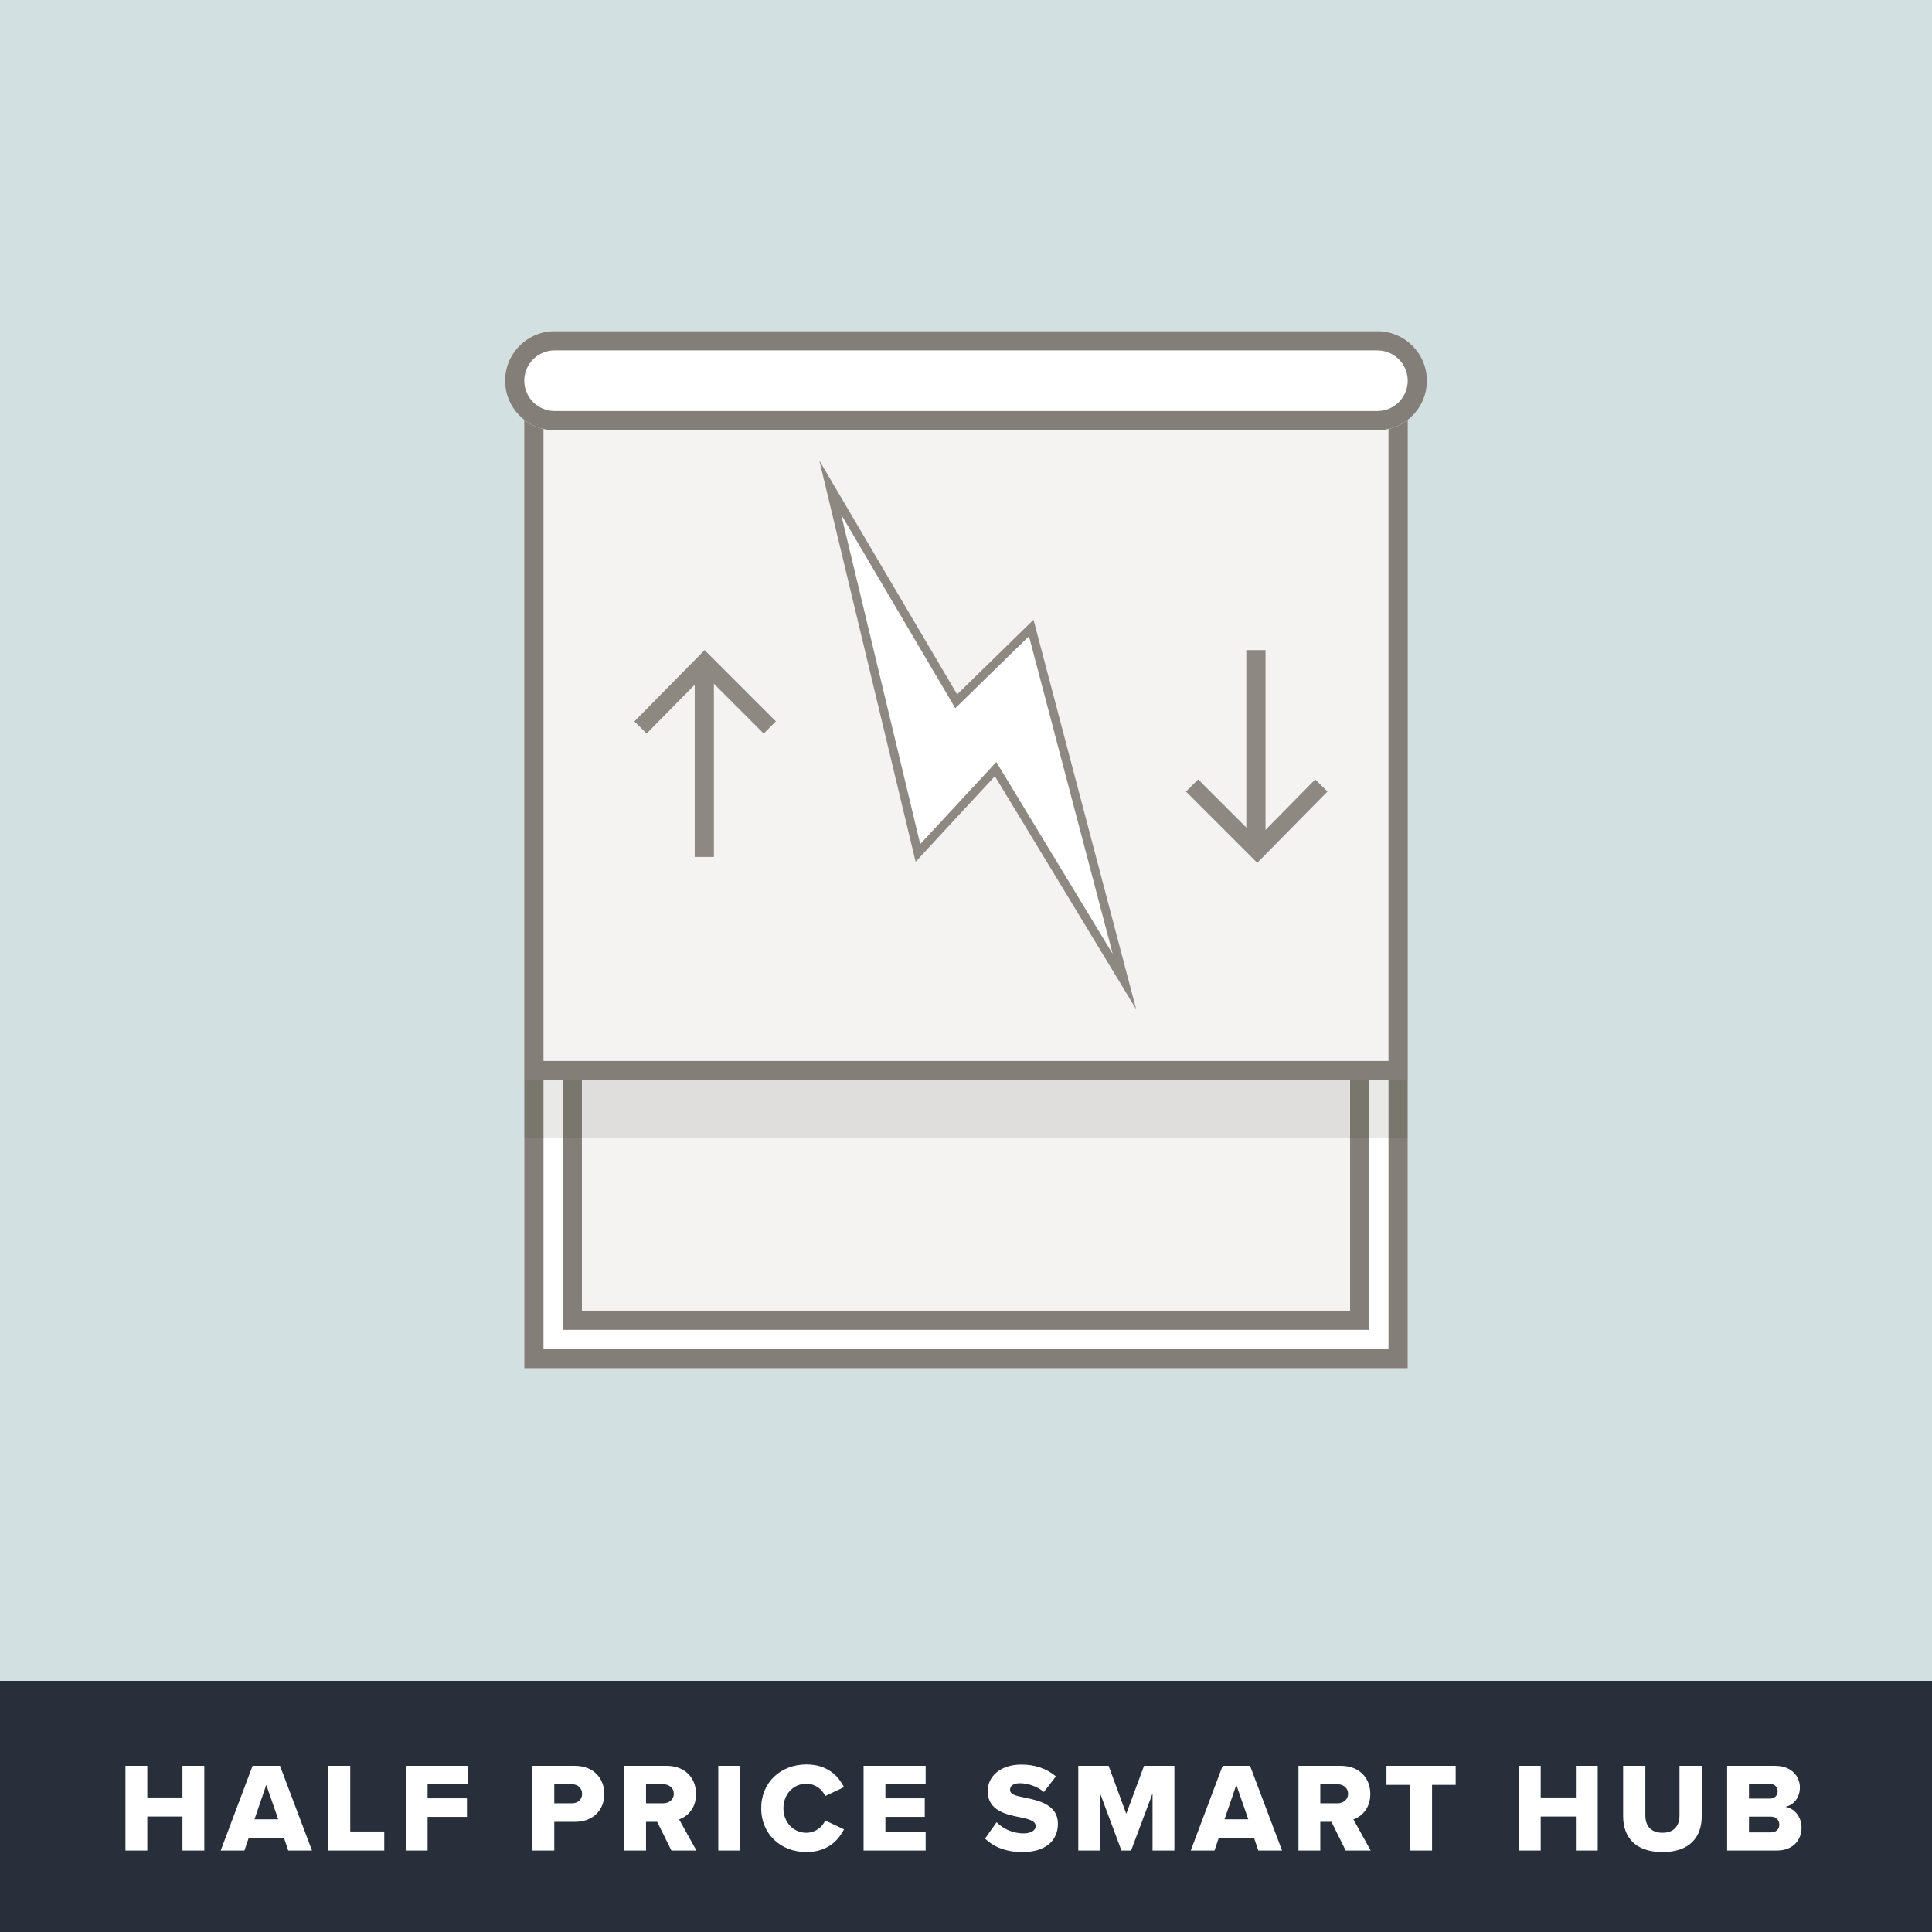 <svg width="700" height="700" viewBox="0 0 700 700" fill="none" xmlns="http://www.w3.org/2000/svg">
<rect x="0" y="0" width="700" height="700" fill="#333333" stroke="none"/>
<g clip-path="url(#clip0_324_24)">
<path d="M700 0H0V700H700V0Z" fill="#D3E0E2"/>
<rect y="609" width="700" height="91" fill="#282F3A"/>
<path d="M74.021 670.489H66.109V658.161H53.367V670.489H45.455V639.807H53.367V651.261H66.109V639.807H74.021V670.489ZM113.039 670.489H104.437L102.873 665.843H90.131L88.567 670.489H79.965L91.511 639.807H101.447L113.039 670.489ZM100.803 659.173L96.479 646.707L92.201 659.173H100.803ZM139.225 670.489H118.985V639.807H126.897V663.589H139.225V670.489ZM154.925 670.489H147.013V639.807H169.507V646.477H154.925V651.583H169.185V658.299H154.925V670.489ZM200.828 670.489H192.916V639.807H208.28C215.18 639.807 218.952 644.453 218.952 650.019C218.952 655.539 215.18 660.093 208.28 660.093H200.828V670.489ZM210.902 649.973C210.902 647.857 209.338 646.477 207.222 646.477H200.828V653.377H207.222C209.338 653.377 210.902 652.043 210.902 649.973ZM252.328 670.489H243.266L238.114 660.093H234.066V670.489H226.154V639.807H241.518C248.326 639.807 252.19 644.315 252.19 650.019C252.19 655.355 248.924 658.207 246.072 659.219L252.328 670.489ZM244.14 649.927C244.14 647.811 242.392 646.477 240.322 646.477H234.066V653.377H240.322C242.392 653.377 244.14 652.043 244.14 649.927ZM268.158 670.489H260.246V639.807H268.158V670.489ZM292.17 671.041C282.97 671.041 275.794 664.601 275.794 655.171C275.794 645.695 282.97 639.301 292.17 639.301C299.806 639.301 303.762 643.487 305.786 647.535L298.978 650.755C297.966 648.317 295.344 646.293 292.17 646.293C287.386 646.293 283.844 650.157 283.844 655.171C283.844 660.185 287.386 664.049 292.17 664.049C295.344 664.049 297.966 662.025 298.978 659.587L305.786 662.807C303.808 666.763 299.806 671.041 292.17 671.041ZM335.382 670.489H312.888V639.807H335.382V646.477H320.8V651.583H335.06V658.299H320.8V663.819H335.382V670.489ZM356.897 666.165L361.083 660.231C363.291 662.439 366.695 664.279 370.881 664.279C373.595 664.279 375.251 663.129 375.251 661.657C375.251 659.909 373.273 659.219 370.007 658.529C364.947 657.517 357.863 656.229 357.863 648.961C357.863 643.809 362.233 639.347 370.099 639.347C375.021 639.347 379.299 640.819 382.565 643.625L378.241 649.283C375.665 647.167 372.307 646.109 369.593 646.109C366.971 646.109 365.959 647.167 365.959 648.501C365.959 650.111 367.845 650.663 371.249 651.307C376.309 652.365 383.301 653.837 383.301 660.783C383.301 666.947 378.747 671.041 370.513 671.041C364.303 671.041 359.979 669.109 356.897 666.165ZM425.503 670.489H417.591V649.789L409.817 670.489H406.321L398.593 649.789V670.489H390.681V639.807H401.675L408.069 657.195L414.509 639.807H425.503V670.489ZM464.509 670.489H455.907L454.343 665.843H441.601L440.037 670.489H431.435L442.981 639.807H452.917L464.509 670.489ZM452.273 659.173L447.949 646.707L443.671 659.173H452.273ZM496.63 670.489H487.568L482.416 660.093H478.368V670.489H470.456V639.807H485.82C492.628 639.807 496.492 644.315 496.492 650.019C496.492 655.355 493.226 658.207 490.374 659.219L496.63 670.489ZM488.442 649.927C488.442 647.811 486.694 646.477 484.624 646.477H478.368V653.377H484.624C486.694 653.377 488.442 652.043 488.442 649.927ZM518.864 670.489H510.952V646.707H502.35V639.807H527.42V646.707H518.864V670.489ZM578.882 670.489H570.97V658.161H558.228V670.489H550.316V639.807H558.228V651.261H570.97V639.807H578.882V670.489ZM588.092 658.069V639.807H596.142V657.793C596.142 661.427 598.074 664.049 602.352 664.049C606.584 664.049 608.516 661.427 608.516 657.793V639.807H616.566V658.023C616.566 665.659 612.196 671.041 602.352 671.041C592.508 671.041 588.092 665.613 588.092 658.069ZM643.717 670.489H625.777V639.807H643.165C649.237 639.807 652.135 643.763 652.135 647.627C652.135 651.445 649.789 654.021 646.891 654.665C650.157 655.171 652.733 658.299 652.733 662.163C652.733 666.625 649.743 670.489 643.717 670.489ZM633.689 646.385V651.675H641.371C642.981 651.675 644.085 650.525 644.085 649.007C644.085 647.489 642.981 646.385 641.371 646.385H633.689ZM633.689 658.207V663.911H641.647C643.533 663.911 644.683 662.761 644.683 661.105C644.683 659.541 643.579 658.207 641.647 658.207H633.689Z" fill="white"/>
<path d="M189.959 147.834H510.041V495.748H189.959V147.834Z" fill="white"/>
<path fill-rule="evenodd" clip-rule="evenodd" d="M503.082 154.792H196.917V488.792H503.082V154.792ZM189.959 147.834V495.748H510.041V147.834H189.959Z" fill="#837F78"/>
<path d="M203.875 147.834H496.125V481.832H203.875V147.834Z" fill="#F4F3F2"/>
<path fill-rule="evenodd" clip-rule="evenodd" d="M489.166 154.792H210.834V474.873H489.166V154.792ZM203.875 147.834V481.832H496.125V147.834H203.875Z" fill="#837F78"/>
<path d="M189.959 147.834H510.041V391.375H189.959V147.834Z" fill="#F4F3F2"/>
<path fill-rule="evenodd" clip-rule="evenodd" d="M503.082 154.792H196.917V384.416H503.082V154.792ZM189.959 147.834V391.375H510.041V147.834H189.959Z" fill="#837F78"/>
<path fill-rule="evenodd" clip-rule="evenodd" d="M189.959 412.25H510.041V391.375H189.959V412.25Z" fill="#1E1E1C" fill-opacity="0.1"/>
<path d="M183 137.942C183 128.033 191.033 120 200.942 120H499.057C508.966 120 517 128.033 517 137.942C517 147.851 508.966 155.883 499.057 155.883H200.942C191.033 155.883 183 147.851 183 137.942Z" fill="white"/>
<path fill-rule="evenodd" clip-rule="evenodd" d="M499.057 126.958H200.942C194.876 126.958 189.958 131.876 189.958 137.942C189.958 144.008 194.876 148.925 200.942 148.925H499.057C505.124 148.925 510.041 144.008 510.041 137.942C510.041 131.876 505.124 126.958 499.057 126.958ZM200.942 120C191.033 120 183 128.033 183 137.942C183 147.851 191.033 155.883 200.942 155.883H499.057C508.966 155.883 517 147.851 517 137.942C517 128.033 508.966 120 499.057 120H200.942Z" fill="#837F78"/>
<path d="M331.744 312.254L296.854 166.843L346.793 251.574L374.464 224.532L411.678 365.724L360.462 281.244L331.744 312.254Z" fill="white"/>
<path fill-rule="evenodd" clip-rule="evenodd" d="M296.854 166.843L331.744 312.254L360.462 281.244L411.678 365.724L374.464 224.532L346.793 251.574L296.854 166.843ZM372.811 230.514L346.125 256.592L304.759 186.406L333.418 305.85L360.985 276.083L403.156 345.643L372.811 230.514Z" fill="#8E8882"/>
<path d="M451.564 304.246V235.544H458.524V304.246H451.564Z" fill="#8E8882"/>
<path d="M455.497 303.759L434.124 282.386L429.705 286.802L455.529 312.625L480.982 286.785L476.531 282.402L455.497 303.759Z" fill="#8E8882"/>
<path d="M251.703 310.492V241.79H258.661V310.492H251.703Z" fill="#8E8882"/>
<path d="M255.328 244.41L276.701 265.783L281.118 261.367L255.295 235.544L229.843 261.383L234.292 265.766L255.328 244.41Z" fill="#8E8882"/>
</g>
<defs>
<clipPath id="clip0_324_24">
<rect width="700" height="700" fill="white"/>
</clipPath>
</defs>
</svg>
